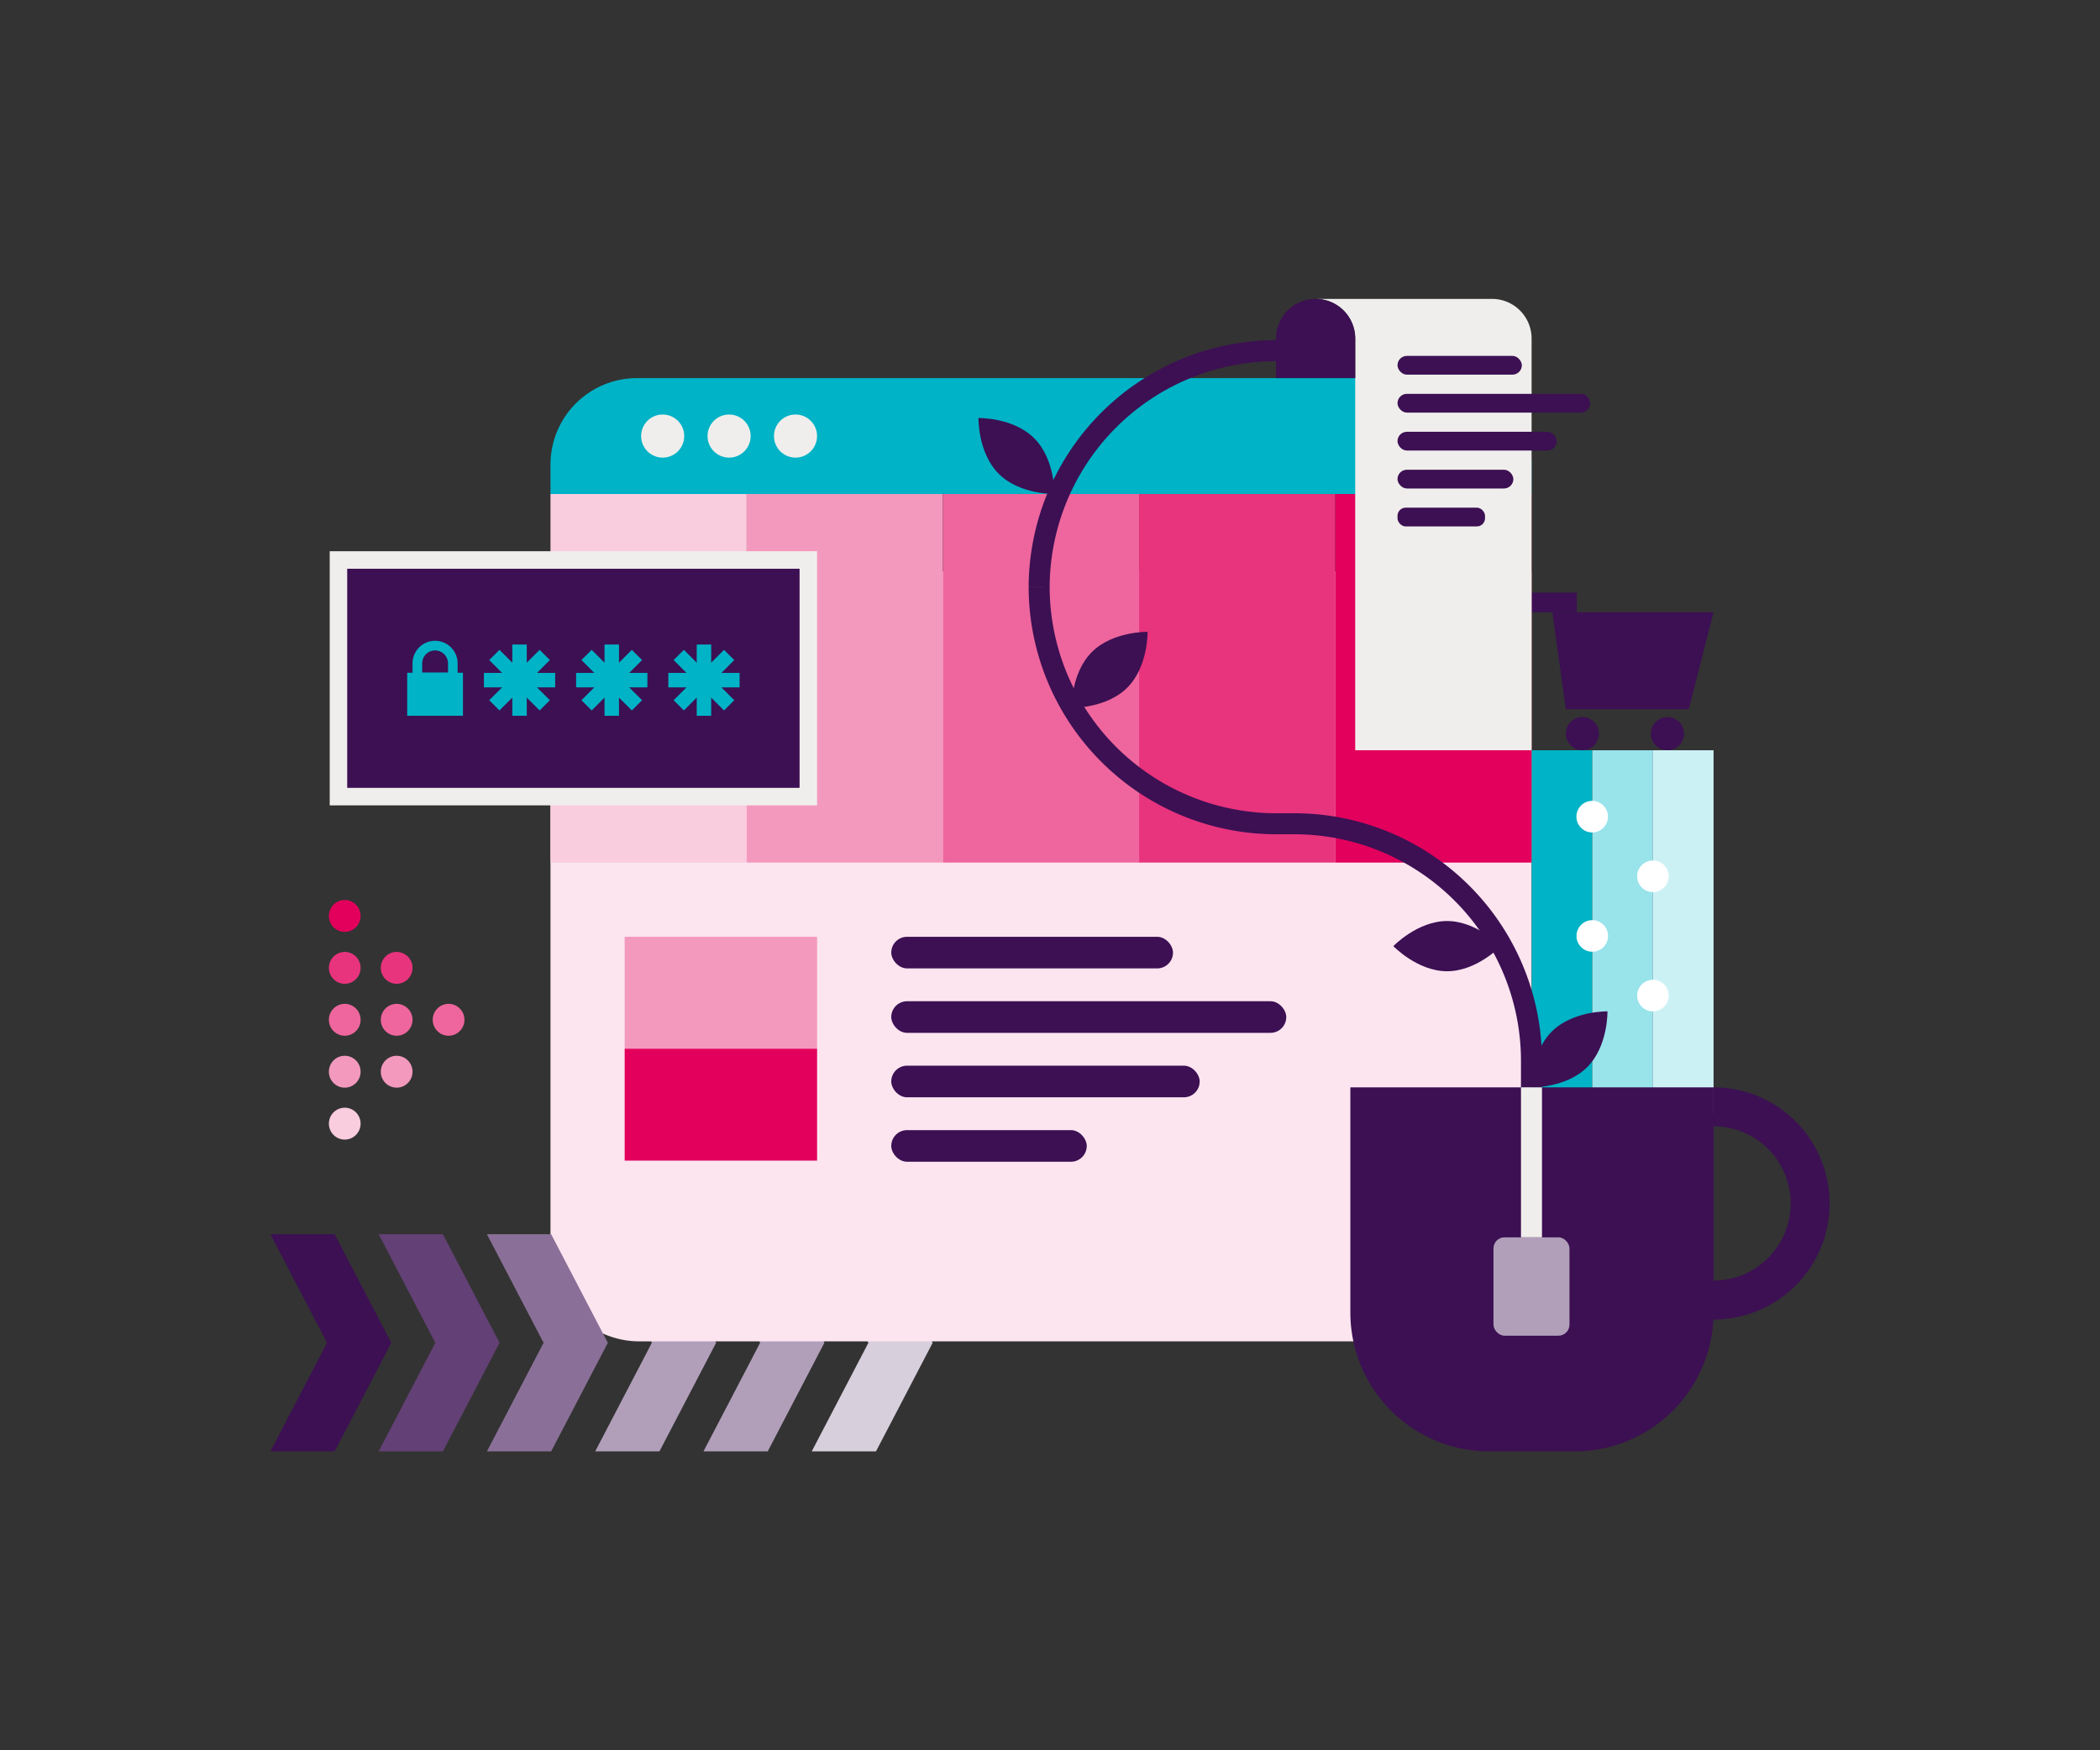 <svg id="main" xmlns="http://www.w3.org/2000/svg" viewBox="0 0 600 500"><rect x="0" y="0" width="600" height="500" fill="#333333" stroke="none"/><defs><style>.cls-1{fill:#b19fba;}.cls-2{fill:#d8cfdd;}.cls-3{fill:#3c1053;}.cls-4{fill:#00b3c6;}.cls-5{fill:#99e3eb;}.cls-6{fill:#ccf1f5;}.cls-7{fill:#e2005c;}.cls-8{fill:#e8337d;}.cls-9{fill:#ee669d;}.cls-10{fill:#f399be;}.cls-11{fill:#f9ccde;}.cls-12{fill:#fce5ef;}.cls-13{fill:#f0eeec;}.cls-14,.cls-16{fill:none;stroke-miterlimit:10;stroke-width:6px;}.cls-14{stroke:#3c1053;}.cls-15{fill:#fff;}.cls-16{stroke:#f0eeec;}.cls-17{fill:#634075;}.cls-18{fill:#8a7098;}</style></defs><polygon class="cls-1" points="200.99 352.575 219.347 352.575 235.537 383.595 219.347 414.615 200.99 414.615 217.179 383.595 200.99 352.575"/><polygon class="cls-2" points="248.114 383.595 231.925 414.615 250.282 414.615 266.472 383.595 250.282 352.575 231.925 352.575 248.114 383.595"/><polygon class="cls-1" points="186.244 383.595 170.055 414.615 188.412 414.615 204.602 383.595 188.412 352.575 170.055 352.575 186.244 383.595"/><polygon class="cls-3" points="489.588 174.888 443.527 174.888 447.368 202.589 482.513 202.589 489.588 174.888"/><circle class="cls-3" cx="452.113" cy="209.578" r="4.745"/><circle class="cls-3" cx="476.411" cy="209.578" r="4.745"/><rect class="cls-3" x="437.607" y="169.289" width="12.909" height="5.599"/><rect class="cls-4" x="394.289" y="257.642" width="103.962" height="17.327" transform="translate(712.576 -179.966) rotate(90)"/><rect class="cls-5" x="411.617" y="257.642" width="103.962" height="17.327" transform="translate(729.903 -197.293) rotate(90)"/><rect class="cls-6" x="428.944" y="257.642" width="103.962" height="17.327" transform="translate(747.23 -214.62) rotate(90)"/><ellipse class="cls-7" cx="98.498" cy="261.653" rx="4.535" ry="4.556"/><ellipse class="cls-8" cx="98.498" cy="276.487" rx="4.535" ry="4.556"/><ellipse class="cls-9" cx="98.498" cy="291.322" rx="4.535" ry="4.556"/><ellipse class="cls-10" cx="98.498" cy="306.156" rx="4.535" ry="4.556"/><ellipse class="cls-11" cx="98.498" cy="320.99" rx="4.535" ry="4.556"/><ellipse class="cls-8" cx="113.333" cy="276.487" rx="4.535" ry="4.556"/><ellipse class="cls-9" cx="113.333" cy="291.322" rx="4.535" ry="4.556"/><ellipse class="cls-10" cx="113.333" cy="306.156" rx="4.535" ry="4.556"/><ellipse class="cls-9" cx="128.167" cy="291.322" rx="4.535" ry="4.556"/><path class="cls-12" d="M157.282,163.221H437.566a0,0,0,0,1,0,0V357.782a25.4,25.4,0,0,1-25.4,25.4H182.681a25.4,25.4,0,0,1-25.4-25.4V163.221a0,0,0,0,1,0,0Z"/><rect class="cls-3" x="254.645" y="267.611" width="80.497" height="9.031" rx="4.515"/><rect class="cls-3" x="254.645" y="286.022" width="112.859" height="9.031" rx="4.515"/><rect class="cls-3" x="254.645" y="304.432" width="88.122" height="9.031" rx="4.515"/><rect class="cls-3" x="254.645" y="322.842" width="55.856" height="9.031" rx="4.515"/><rect class="cls-10" x="178.478" y="267.611" width="54.97" height="31.971"/><rect class="cls-7" x="178.478" y="299.582" width="54.97" height="31.971"/><rect class="cls-11" x="157.282" y="141.123" width="56.057" height="105.292"/><rect class="cls-10" x="213.339" y="141.123" width="56.057" height="105.292"/><rect class="cls-9" x="269.396" y="141.123" width="56.057" height="105.292"/><rect class="cls-8" x="325.453" y="141.123" width="56.057" height="105.292"/><rect class="cls-7" x="381.509" y="141.123" width="56.057" height="105.292"/><path class="cls-4" d="M181.979,108.019h230.89a24.7,24.7,0,0,1,24.7,24.7v8.407a0,0,0,0,1,0,0H157.282a0,0,0,0,1,0,0v-8.407A24.7,24.7,0,0,1,181.979,108.019Z"/><circle class="cls-13" cx="227.291" cy="124.571" r="6.158"/><circle class="cls-13" cx="208.312" cy="124.571" r="6.158"/><circle class="cls-13" cx="189.333" cy="124.571" r="6.158"/><path class="cls-3" d="M385.814,310.626H489.588a0,0,0,0,1,0,0v64.306a39.683,39.683,0,0,1-39.683,39.683H425.5a39.683,39.683,0,0,1-39.683-39.683V310.626A0,0,0,0,1,385.814,310.626Z"/><path class="cls-3" d="M511.62,343.788a22.032,22.032,0,0,1-22.032,22.031V376.95a33.162,33.162,0,0,0,0-66.324v11.131A22.031,22.031,0,0,1,511.62,343.788Z"/><path class="cls-13" d="M426.29,85.385h-50.4A11.317,11.317,0,0,1,387.2,96.7V214.324h50.4V96.7A11.317,11.317,0,0,0,426.29,85.385Z"/><path class="cls-3" d="M375.892,85.385A11.317,11.317,0,0,0,364.575,96.7l-.011,11.317h22.645V96.7A11.317,11.317,0,0,0,375.892,85.385Z"/><rect class="cls-3" x="399.286" y="101.667" width="35.522" height="5.358" rx="2.679"/><rect class="cls-3" x="399.286" y="112.506" width="55.037" height="5.358" rx="2.679"/><rect class="cls-3" x="399.286" y="123.346" width="45.483" height="5.358" rx="2.679"/><rect class="cls-3" x="399.286" y="134.186" width="33.1" height="5.358" rx="2.679"/><rect class="cls-3" x="399.286" y="145.025" width="25.004" height="5.358" rx="2.328"/><path class="cls-3" d="M459.276,288.916s.212,9.931-5.783,15.926-15.927,5.784-15.927,5.784-.211-9.932,5.784-15.927S459.276,288.916,459.276,288.916Z"/><path class="cls-3" d="M398.1,270.282s6.872-7.172,15.351-7.172,15.351,7.172,15.351,7.172-6.873,7.172-15.351,7.172S398.1,270.282,398.1,270.282Z"/><path class="cls-3" d="M327.874,180.5s.211,9.931-5.784,15.927-15.926,5.783-15.926,5.783-.212-9.931,5.783-15.927S327.874,180.5,327.874,180.5Z"/><path class="cls-3" d="M279.561,119.412s9.931-.212,15.926,5.783,5.783,15.927,5.783,15.927-9.931.211-15.926-5.784S279.561,119.412,279.561,119.412Z"/><path class="cls-14" d="M296.9,167.748a67.772,67.772,0,0,1,67.574-67.574h5.054"/><path class="cls-14" d="M296.9,167.748h0a67.773,67.773,0,0,0,67.574,67.574h5.522A67.772,67.772,0,0,1,437.566,302.9v7.731"/><rect class="cls-13" x="127.526" y="124.145" width="72.598" height="139.248" transform="translate(357.593 29.944) rotate(90)"/><rect class="cls-3" x="99.201" y="162.47" width="129.248" height="62.598"/><rect class="cls-4" x="116.34" y="192.184" width="15.937" height="12.291"/><path class="cls-4" d="M130.749,194.892H117.867V189.5a6.441,6.441,0,1,1,12.882,0Zm-10.13-2.752H128V189.5a3.689,3.689,0,1,0-7.378,0Z"/><rect class="cls-4" x="146.377" y="184.118" width="4.131" height="20.357"/><rect class="cls-4" x="146.377" y="184.118" width="4.131" height="20.357" transform="translate(342.739 45.854) rotate(90)"/><rect class="cls-4" x="146.377" y="184.118" width="4.131" height="20.357" transform="translate(180.866 -48.057) rotate(45)"/><rect class="cls-4" x="146.377" y="184.118" width="4.131" height="20.357" transform="translate(390.795 226.72) rotate(135)"/><rect class="cls-4" x="172.721" y="184.118" width="4.131" height="20.357"/><rect class="cls-4" x="172.721" y="184.118" width="4.131" height="20.357" transform="translate(369.083 19.509) rotate(90)"/><rect class="cls-4" x="172.721" y="184.118" width="4.131" height="20.357" transform="translate(188.582 -66.685) rotate(45)"/><rect class="cls-4" x="172.721" y="184.118" width="4.131" height="20.357" transform="translate(435.768 208.091) rotate(135)"/><rect class="cls-4" x="199.066" y="184.118" width="4.131" height="20.357"/><rect class="cls-4" x="199.066" y="184.118" width="4.131" height="20.357" transform="translate(395.428 -6.835) rotate(90)"/><rect class="cls-4" x="199.066" y="184.118" width="4.131" height="20.357" transform="translate(196.298 -85.314) rotate(45)"/><rect class="cls-4" x="199.066" y="184.118" width="4.131" height="20.357" transform="translate(480.741 189.463) rotate(135)"/><circle class="cls-15" cx="472.262" cy="284.405" r="4.511"/><circle class="cls-15" cx="454.934" cy="267.369" r="4.511"/><circle class="cls-15" cx="472.262" cy="250.332" r="4.511"/><circle class="cls-15" cx="454.914" cy="233.296" r="4.511"/><rect class="cls-1" x="426.71" y="353.465" width="21.712" height="28.1" rx="3.16"/><line class="cls-16" x1="437.566" y1="310.626" x2="437.566" y2="353.465"/><polygon class="cls-17" points="108.185 352.575 126.542 352.575 142.732 383.595 126.542 414.615 108.185 414.615 124.374 383.595 108.185 352.575"/><polygon class="cls-18" points="155.309 383.595 139.12 414.615 157.477 414.615 173.667 383.595 157.477 352.575 139.12 352.575 155.309 383.595"/><polygon class="cls-3" points="93.439 383.595 77.25 414.615 95.607 414.615 111.797 383.595 95.607 352.575 77.25 352.575 93.439 383.595"/></svg>